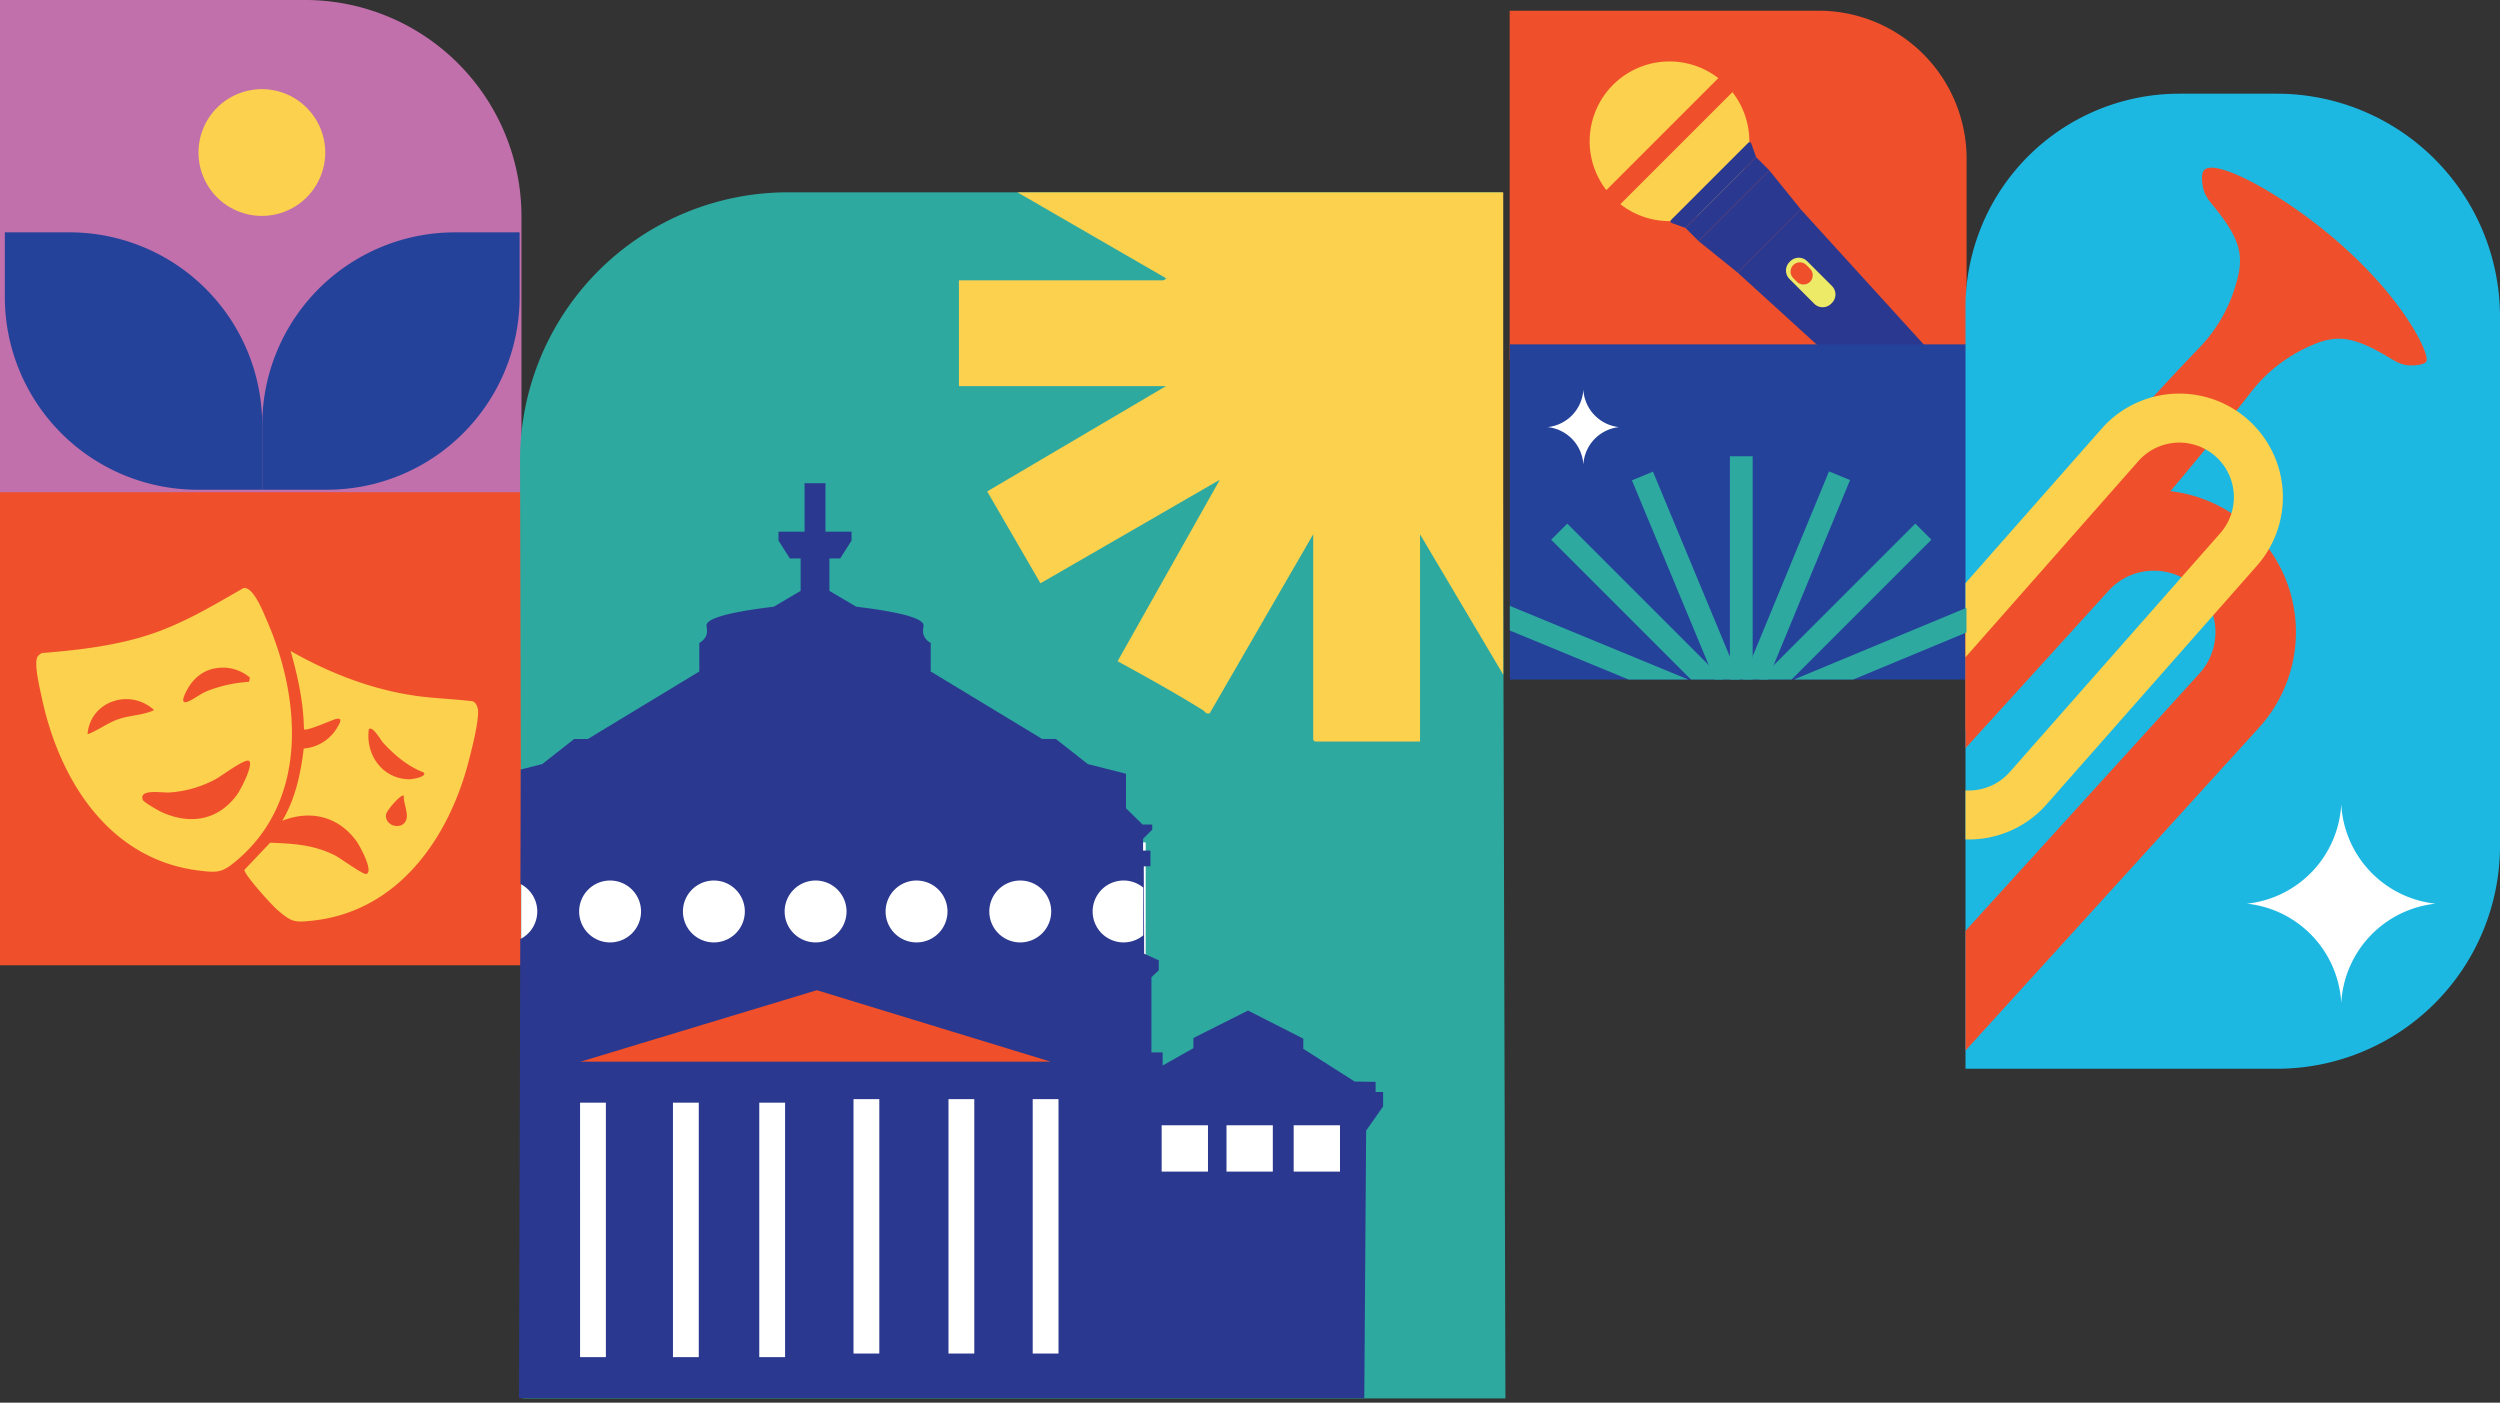 <svg id="Group_79" data-name="Group 79" xmlns="http://www.w3.org/2000/svg" xmlns:xlink="http://www.w3.org/1999/xlink" width="1065.175" height="597.641" viewBox="0 0 1065.175 597.641">
  <rect x="0" y="0" width="1065.175" height="597.641" fill="#333333" stroke="none"/>
  <defs>
    <clipPath id="clip-path">
      <rect id="Rectangle_107" data-name="Rectangle 107" width="1065.175" height="597.641" fill="none"/>
    </clipPath>
    <clipPath id="clip-path-2">
      <path id="Path_142" data-name="Path 142" d="M463.29,114.11V432.153H565.662A125.356,125.356,0,0,0,691.018,306.8V159.68A136.647,136.647,0,0,0,554.368,23.032,91.078,91.078,0,0,0,463.29,114.11" transform="translate(-463.29 -23.032)" fill="none"/>
    </clipPath>
    <clipPath id="clip-path-4">
      <path id="Path_154" data-name="Path 154" d="M123.716,46.372l-1.379,511.85H540.42L541.8,389.306c0-189.4-184.5-342.934-412.1-342.934Z" transform="translate(-122.337 -46.372)" fill="none"/>
    </clipPath>
    <clipPath id="clip-path-5">
      <rect id="Rectangle_113" data-name="Rectangle 113" width="194.553" height="142.812" fill="none"/>
    </clipPath>
  </defs>
  <g id="Group_70" data-name="Group 70">
    <g id="Group_69" data-name="Group 69" clip-path="url(#clip-path)">
      <path id="Path_131" data-name="Path 131" d="M550.531,151.315H355.844V2.524h131.6a63.083,63.083,0,0,1,63.084,63.082Z" transform="translate(287.383 2.038)" fill="#ef502b"/>
      <path id="Path_132" data-name="Path 132" d="M384.661,24.448a34.013,34.013,0,1,1,0,48.1,34.015,34.015,0,0,1,0-48.1" transform="translate(302.609 11.699)" fill="#fbd14d"/>
      <path id="Path_133" data-name="Path 133" d="M428.155,34.033l2.09,5.858L400.107,70.026l-5.857-2.09a.759.759,0,0,1-.282-1.253L426.9,33.751a.761.761,0,0,1,1.254.282" transform="translate(317.991 27.077)" fill="#2b388f"/>
      <rect id="Rectangle_104" data-name="Rectangle 104" width="42.619" height="7.93" transform="translate(718.099 97.103) rotate(-45)" fill="#2b388f"/>
      <path id="Path_134" data-name="Path 134" d="M443.949,56.808,430.5,40.149,400.366,70.285l16.657,13.447Z" transform="translate(323.339 32.424)" fill="#2b388f"/>
      <path id="Path_135" data-name="Path 135" d="M501.582,120.869,436.5,49.365,409.58,76.29l71.5,65.081Z" transform="translate(330.78 39.868)" fill="#2b388f"/>
      <path id="Path_136" data-name="Path 136" d="M430.021,62.247l10.54,10.54a5.1,5.1,0,0,1,0,7.212l-.344.343a5.1,5.1,0,0,1-7.214,0L422.465,69.8a5.1,5.1,0,0,1,0-7.212l.343-.343a5.1,5.1,0,0,1,7.212,0" transform="translate(339.98 49.065)" fill="#edea68"/>
      <path id="Path_137" data-name="Path 137" d="M428.781,62.986l1.564,1.564a3.944,3.944,0,0,1-5.578,5.578L423.2,68.564a3.944,3.944,0,0,1,5.577-5.578" transform="translate(340.85 49.935)" fill="#ef502b"/>
      <rect id="Rectangle_105" data-name="Rectangle 105" width="71.119" height="8.47" transform="translate(683.126 82.283) rotate(-45)" fill="#ef502b"/>
      <rect id="Rectangle_106" data-name="Rectangle 106" width="194.553" height="142.81" transform="translate(643.301 146.725)" fill="#25429a"/>
      <path id="Path_138" data-name="Path 138" d="M595.983,437.527H463.29V113.166a91.081,91.081,0,0,1,91.078-91.08h41.568a95.082,95.082,0,0,1,95.082,95.084V342.492a95.036,95.036,0,0,1-95.035,95.035" transform="translate(374.157 17.837)" fill="#1db8e2"/>
    </g>
  </g>
  <g id="Group_72" data-name="Group 72" transform="translate(837.447 41.633)">
    <g id="Group_71" data-name="Group 71" clip-path="url(#clip-path-2)">
      <path id="Path_139" data-name="Path 139" d="M590.62,149.847a26.175,26.175,0,0,1,19.35,43.782L484.936,331.17A26.175,26.175,0,0,1,446.2,295.956L571.233,158.415a25.9,25.9,0,0,1,19.387-8.568m0-34.3a60.327,60.327,0,0,0-44.767,19.8L420.819,272.882a60.476,60.476,0,1,0,89.5,81.36L635.351,216.7A60.477,60.477,0,0,0,590.62,115.546" transform="translate(-510.292 51.683)" fill="#ef502b"/>
      <path id="Path_140" data-name="Path 140" d="M691.364,122.181c-1.357,1.645-6.121,1.6-6.632,1.6-4.682-.08-7.409-2.435-12.243-5.134-2.847-1.589-9.109-5.1-15.1-6-7.017-1.076-12.8,1.556-17.57,3.8a64.866,64.866,0,0,0-22.906,18.416c-26.861,34.645-56.126,67.375-84.142,101.1-17.04,20.5-18.291,20.1-46.1,53.16-14.927,17.769-26.9,32.555-34.726,42.327q-11.513-.659-23.036-1.332l24.511-28.549-24.864,28.5q-2.294-11.315-4.606-22.615c8.543-9.132,21.46-23.107,36.906-40.433,28.752-32.237,28.15-33.417,46.018-53.22,29.359-32.564,57.56-66.215,88-97.766a64.554,64.554,0,0,0,14.934-25.3c1.538-5.043,3.319-11.151,1.251-17.948-1.744-5.779-6.11-11.484-8.093-14.07-3.36-4.4-6.086-6.771-6.833-11.386-.24-1.486-.848-5.2.616-6.786,4.8-5.215,33.786,10.321,57.444,30.977,28.584,24.958,39.072,48.35,37.163,50.662" transform="translate(-495.056 -9.712)" fill="#ef502b"/>
      <path id="Path_141" data-name="Path 141" d="M573.481,113.655h0A23.243,23.243,0,0,1,590.9,152.267L501.227,254a23.244,23.244,0,0,1-34.874-30.74l89.674-101.732a23.271,23.271,0,0,1,17.454-7.874m0-20.88a44.016,44.016,0,0,0-33.115,14.947L450.69,209.456a44.122,44.122,0,1,0,66.2,58.35l89.672-101.732a44.123,44.123,0,0,0-33.083-73.3" transform="translate(-482.368 33.293)" fill="#fbd14d"/>
    </g>
  </g>
  <g id="Group_74" data-name="Group 74">
    <g id="Group_73" data-name="Group 73" clip-path="url(#clip-path)">
      <rect id="Rectangle_108" data-name="Rectangle 108" width="222.18" height="214.052" transform="translate(0 197.221)" fill="#ef502b"/>
      <path id="Path_143" data-name="Path 143" d="M222.18,209.707H0V0H129.938A92.242,92.242,0,0,1,222.18,92.241Z" transform="translate(0 -0.001)" fill="#c170ac"/>
      <path id="Path_144" data-name="Path 144" d="M535.046,45.331h5.989L542.418,559.2H123.655l-1.076-399.418A114.144,114.144,0,0,1,236.724,45.331Z" transform="translate(98.996 36.61)" fill="#2da9a0"/>
      <path id="Path_145" data-name="Path 145" d="M457.94,45.331l-206.991.013L314.188,81.89c.208.477-1.119.942-1.2.942H226.027v45.091H314.2l-76.129,44.845,22.7,39.151,76.417-44.126-43.56,77.32c12.277,6.741,24.621,13.557,36.5,20.956.636.4,1.222,1.79,2.769,1.2l44.068-76.211v87.564a4.658,4.658,0,0,0,.729.709h44.8V191.055l35.456,59.794q-.019-102.741,0-205.518" transform="translate(182.541 36.61)" fill="#fbd14d"/>
      <path id="Path_146" data-name="Path 146" d="M569.808,274.307a45.024,45.024,0,0,0-40.185-42.372,45.022,45.022,0,0,0,40.185-42.372,45.022,45.022,0,0,0,40.185,42.372,45.023,45.023,0,0,0-40.185,42.372" transform="translate(427.728 153.093)" fill="#fff"/>
      <path id="Path_147" data-name="Path 147" d="M380,123.854A17.027,17.027,0,0,0,364.8,107.832,17.024,17.024,0,0,0,380,91.811a17.024,17.024,0,0,0,15.195,16.021A17.027,17.027,0,0,0,380,123.854" transform="translate(294.616 74.147)" fill="#fff"/>
      <rect id="Rectangle_109" data-name="Rectangle 109" width="266.062" height="222.641" transform="translate(222.085 358.895)" fill="#fff"/>
      <rect id="Rectangle_110" data-name="Rectangle 110" width="266.062" height="124.116" transform="translate(314.058 466.417)" fill="#fff"/>
      <path id="Path_148" data-name="Path 148" d="M73.75,225.772c5.571-9.349,7.847-20.054,9.137-30.785a18.088,18.088,0,0,0,14.134-8.695c.954-1.611,2.89-4.631-.327-3.894-1.978.454-12.717,5.441-13.722,4.374-.157-11.339-2.6-22.479-5.67-33.325,16.346,9.32,34.175,16.3,52.925,19.045,8.138,1.195,16.419,1.348,24.576,2.37,1.645.5,2.334,2.786,2.373,4.329.132,5.184-2.78,16.514-4.206,21.921-8.6,32.6-30.135,63.219-66.111,67.2-8.145.9-9.109.62-15.245-4.588-2.276-1.93-14.154-15.027-14-17.037l10.976-11.563c9.915.4,18.631.857,27.622,5.425,2.381,1.209,11.992,8.29,13.32,7.914,3.337-.947-2.838-12.2-4.268-14.13-7.737-10.448-19.457-13.279-31.51-8.563m60.275-20.549c-6.791-2.617-12.509-7.418-17.38-12.765-.947-1.039-4.439-7.276-6.016-5.678-1.526,10.94,5.909,21.3,17.369,21.321,1.027,0,7.5-.98,6.027-2.878m-8.512,9.922c-1-1.047-7.16,6.07-7.5,7.791-1.023,5.146,7.16,7.27,8.635,2.147.8-2.758-1.334-6.992-1.133-9.938" transform="translate(46.525 123.926)" fill="#fbd14d"/>
      <path id="Path_149" data-name="Path 149" d="M96.874,138.62c4.154-.62,8.25,10,9.734,13.374,14.7,33.4,17.96,76.6-12.375,102.455-6.4,5.452-8.181,5.578-16.592,4.517-38.294-4.832-59.342-38.719-66.748-73.66-.792-3.735-3.472-14.654-1.806-17.425a4.518,4.518,0,0,1,1.961-1.58c15.524-1.256,31.14-3.037,45.971-7.923,14.217-4.684,26.957-12.388,39.854-19.759m-11.336,34.1c-5.7.739-10.045,4.27-12.72,9.255-.971,1.809-3.5,6.666.634,4.9,2.352-1.007,5.061-3.178,7.751-4.308a58.069,58.069,0,0,1,18.006-3.979l.354-1.817a17.655,17.655,0,0,0-14.025-4.047M30.4,200.9c4.382-1.576,8.194-4.6,12.577-6.209,5.454-2,10.8-1.728,15.77-4.071-10.264-9.481-27.279-3.774-28.347,10.28m68.77,11.361c-1.685-1.144-11.914,6.618-14.407,7.908A48.323,48.323,0,0,1,65.5,225.712c-3.207.273-13.206-1.715-11.607,3.093.354,1.065,6.73,4.674,8.17,5.323,12.167,5.475,24.027,3.481,32.042-7.467,1.471-2.012,7.189-12.97,5.074-14.4" transform="translate(6.906 111.929)" fill="#fbd14d"/>
      <path id="Path_150" data-name="Path 150" d="M89.333,164.434H61.809V136.909a82.144,82.144,0,0,1,82.143-82.143h27.524V82.29a82.143,82.143,0,0,1-82.143,82.143" transform="translate(49.917 44.229)" fill="#25429a"/>
      <rect id="Rectangle_111" data-name="Rectangle 111" width="214.381" height="42.876" transform="translate(237.778 420.498)" fill="#ef502b"/>
      <path id="Path_151" data-name="Path 151" d="M83.282,164.434h27.524V136.909A82.144,82.144,0,0,0,28.663,54.766H1.139V82.29a82.143,82.143,0,0,0,82.143,82.143" transform="translate(0.92 44.229)" fill="#25429a"/>
      <path id="Path_152" data-name="Path 152" d="M73.786,75.013h0a27,27,0,1,1,27-27,27,27,0,0,1-27,27" transform="translate(37.787 16.974)" fill="#fbd14d"/>
    </g>
  </g>
  <g id="Group_76" data-name="Group 76" transform="translate(221.137 83.822)">
    <g id="Group_75" data-name="Group 75" clip-path="url(#clip-path-4)">
      <path id="Path_153" data-name="Path 153" d="M61.408,373.283v-4.326q4.46-.068,8.919-.134,10.935-6.971,21.879-13.94v-4.326q11.778-5.995,23.553-11.981,11.643,5.848,23.278,11.7v4.327q6.556,3.7,13.1,7.379V356.4h4.79V324.379c-1.041-.987-2.084-1.967-3.134-2.956v-4.255c2.075-.935,4.157-1.86,6.231-2.795q.041-9.268.081-18.544v10.518a13.186,13.186,0,1,0,.04-19.994q.019-4.6.04-9.2c-.944-.027-1.9-.043-2.84-.07v-6.65h3.134V265.4l-3.9-3.9v-2.18h4.138q3.528-3.473,7.042-6.925V237.687q8.145-2.055,16.281-4.13,6.795-5.339,13.6-10.69h5.839q23.727-14.379,47.471-28.752V181.939a6.44,6.44,0,0,0,2.813-2.822c.927-1.994.206-3.774.249-4.656.116-2.4,6.231-5.242,28.69-7.948q5.7-3.378,11.42-6.748V145.959h-4.575q-2.432-3.818-4.861-7.637v-3.774h11.117V113.9H304.7v20.65h11.117v3.774q-2.429,3.82-4.859,7.637h-4.575v13.807q5.713,3.378,11.421,6.748c22.458,2.706,28.573,5.546,28.689,7.948.045.882-.676,2.663.249,4.656a6.439,6.439,0,0,0,2.813,2.822v12.176Q373.3,208.5,397.026,222.867h5.83q6.811,5.355,13.611,10.69,8.145,2.072,16.281,4.13v14.707q3.525,3.457,7.041,6.925h4.139v2.18l-3.9,3.9v5.038h3.133v6.65c-.944.027-1.9.043-2.84.07q.081,18.614.161,37.217c2.073.935,4.158,1.86,6.231,2.795v4.255c-1.05.989-2.091,1.969-3.133,2.956V356.4h4.788v5.591q6.543-3.685,13.1-7.379v-4.327q11.629-5.859,23.267-11.7,11.792,5.981,23.562,11.981v4.326q10.935,6.971,21.879,13.94,4.46.065,8.92.134v4.326h3.2v6.133q-3.6,5.154-7.227,10.307-.4,57.962-.81,115.933H66.241q-.4-57.975-.81-115.933-3.62-5.152-7.229-10.307v-6.133ZM504.189,407.2h19.737V387.468H504.189Zm-28.616,0h19.735V387.468H475.572Zm-27.631,0h19.737V387.468H447.941Zm-16.216-97.652a13.13,13.13,0,0,0,8.367-3V286.176a13.186,13.186,0,1,0-8.367,23.376M257.161,283.181a13.186,13.186,0,1,0,13.185,13.185,13.186,13.186,0,0,0-13.185-13.185m43.334,0a13.186,13.186,0,1,0,13.186,13.185,13.185,13.185,0,0,0-13.186-13.185m.519,46.729L200.35,360.366H400.64L301.014,329.91m42.493-46.729a13.186,13.186,0,1,0,13.186,13.185,13.186,13.186,0,0,0-13.186-13.185m44.192,0a13.186,13.186,0,1,0,13.185,13.185A13.186,13.186,0,0,0,387.7,283.181M393,484.73h10.994V376.315H393Zm-35.883,0H368.11V376.315H357.116Zm-40.469,0h10.994V376.315H316.648ZM276.5,486.255h10.994V377.84H276.5Zm-36.774,0h10.994V377.84H239.721Zm-39.579,0h10.994V377.84H200.142Zm12.792-176.7a13.186,13.186,0,1,0-13.187-13.186,13.186,13.186,0,0,0,13.187,13.186M131.675,407.2H151.41V387.468H131.675Zm-28.618,0h19.735V387.468H103.057Zm-27.631,0H95.161V387.468H75.426Z" transform="translate(-174.132 8.162)" fill="#2b388f"/>
    </g>
  </g>
  <g id="Group_78" data-name="Group 78" transform="translate(643.301 146.725)">
    <g id="Group_77" data-name="Group 77" clip-path="url(#clip-path-5)">
      <line id="Line_10" data-name="Line 10" y1="219.406" transform="translate(98.609 47.674)" fill="none" stroke="#2da9a0" stroke-width="9.697"/>
      <line id="Line_11" data-name="Line 11" y1="155.143" x2="155.143" transform="translate(21.037 79.805)" fill="none" stroke="#2da9a0" stroke-width="9.697"/>
      <line id="Line_12" data-name="Line 12" x1="155.143" y1="155.143" transform="translate(21.037 79.805)" fill="none" stroke="#2da9a0" stroke-width="9.697"/>
      <line id="Line_13" data-name="Line 13" x2="219.406" transform="translate(-11.094 157.377)" fill="none" stroke="#2da9a0" stroke-width="9.697"/>
      <line id="Line_14" data-name="Line 14" x1="84.22" y1="202.599" transform="translate(56.498 56.077)" fill="none" stroke="#2da9a0" stroke-width="9.697"/>
      <line id="Line_15" data-name="Line 15" y1="202.81" x2="83.707" transform="translate(56.755 55.972)" fill="none" stroke="#2da9a0" stroke-width="9.697"/>
      <line id="Line_16" data-name="Line 16" x1="202.81" y1="83.707" transform="translate(-2.796 115.523)" fill="none" stroke="#2da9a0" stroke-width="9.697"/>
      <line id="Line_17" data-name="Line 17" y1="84.22" x2="202.599" transform="translate(-2.69 115.267)" fill="none" stroke="#2da9a0" stroke-width="9.697"/>
    </g>
  </g>
</svg>

